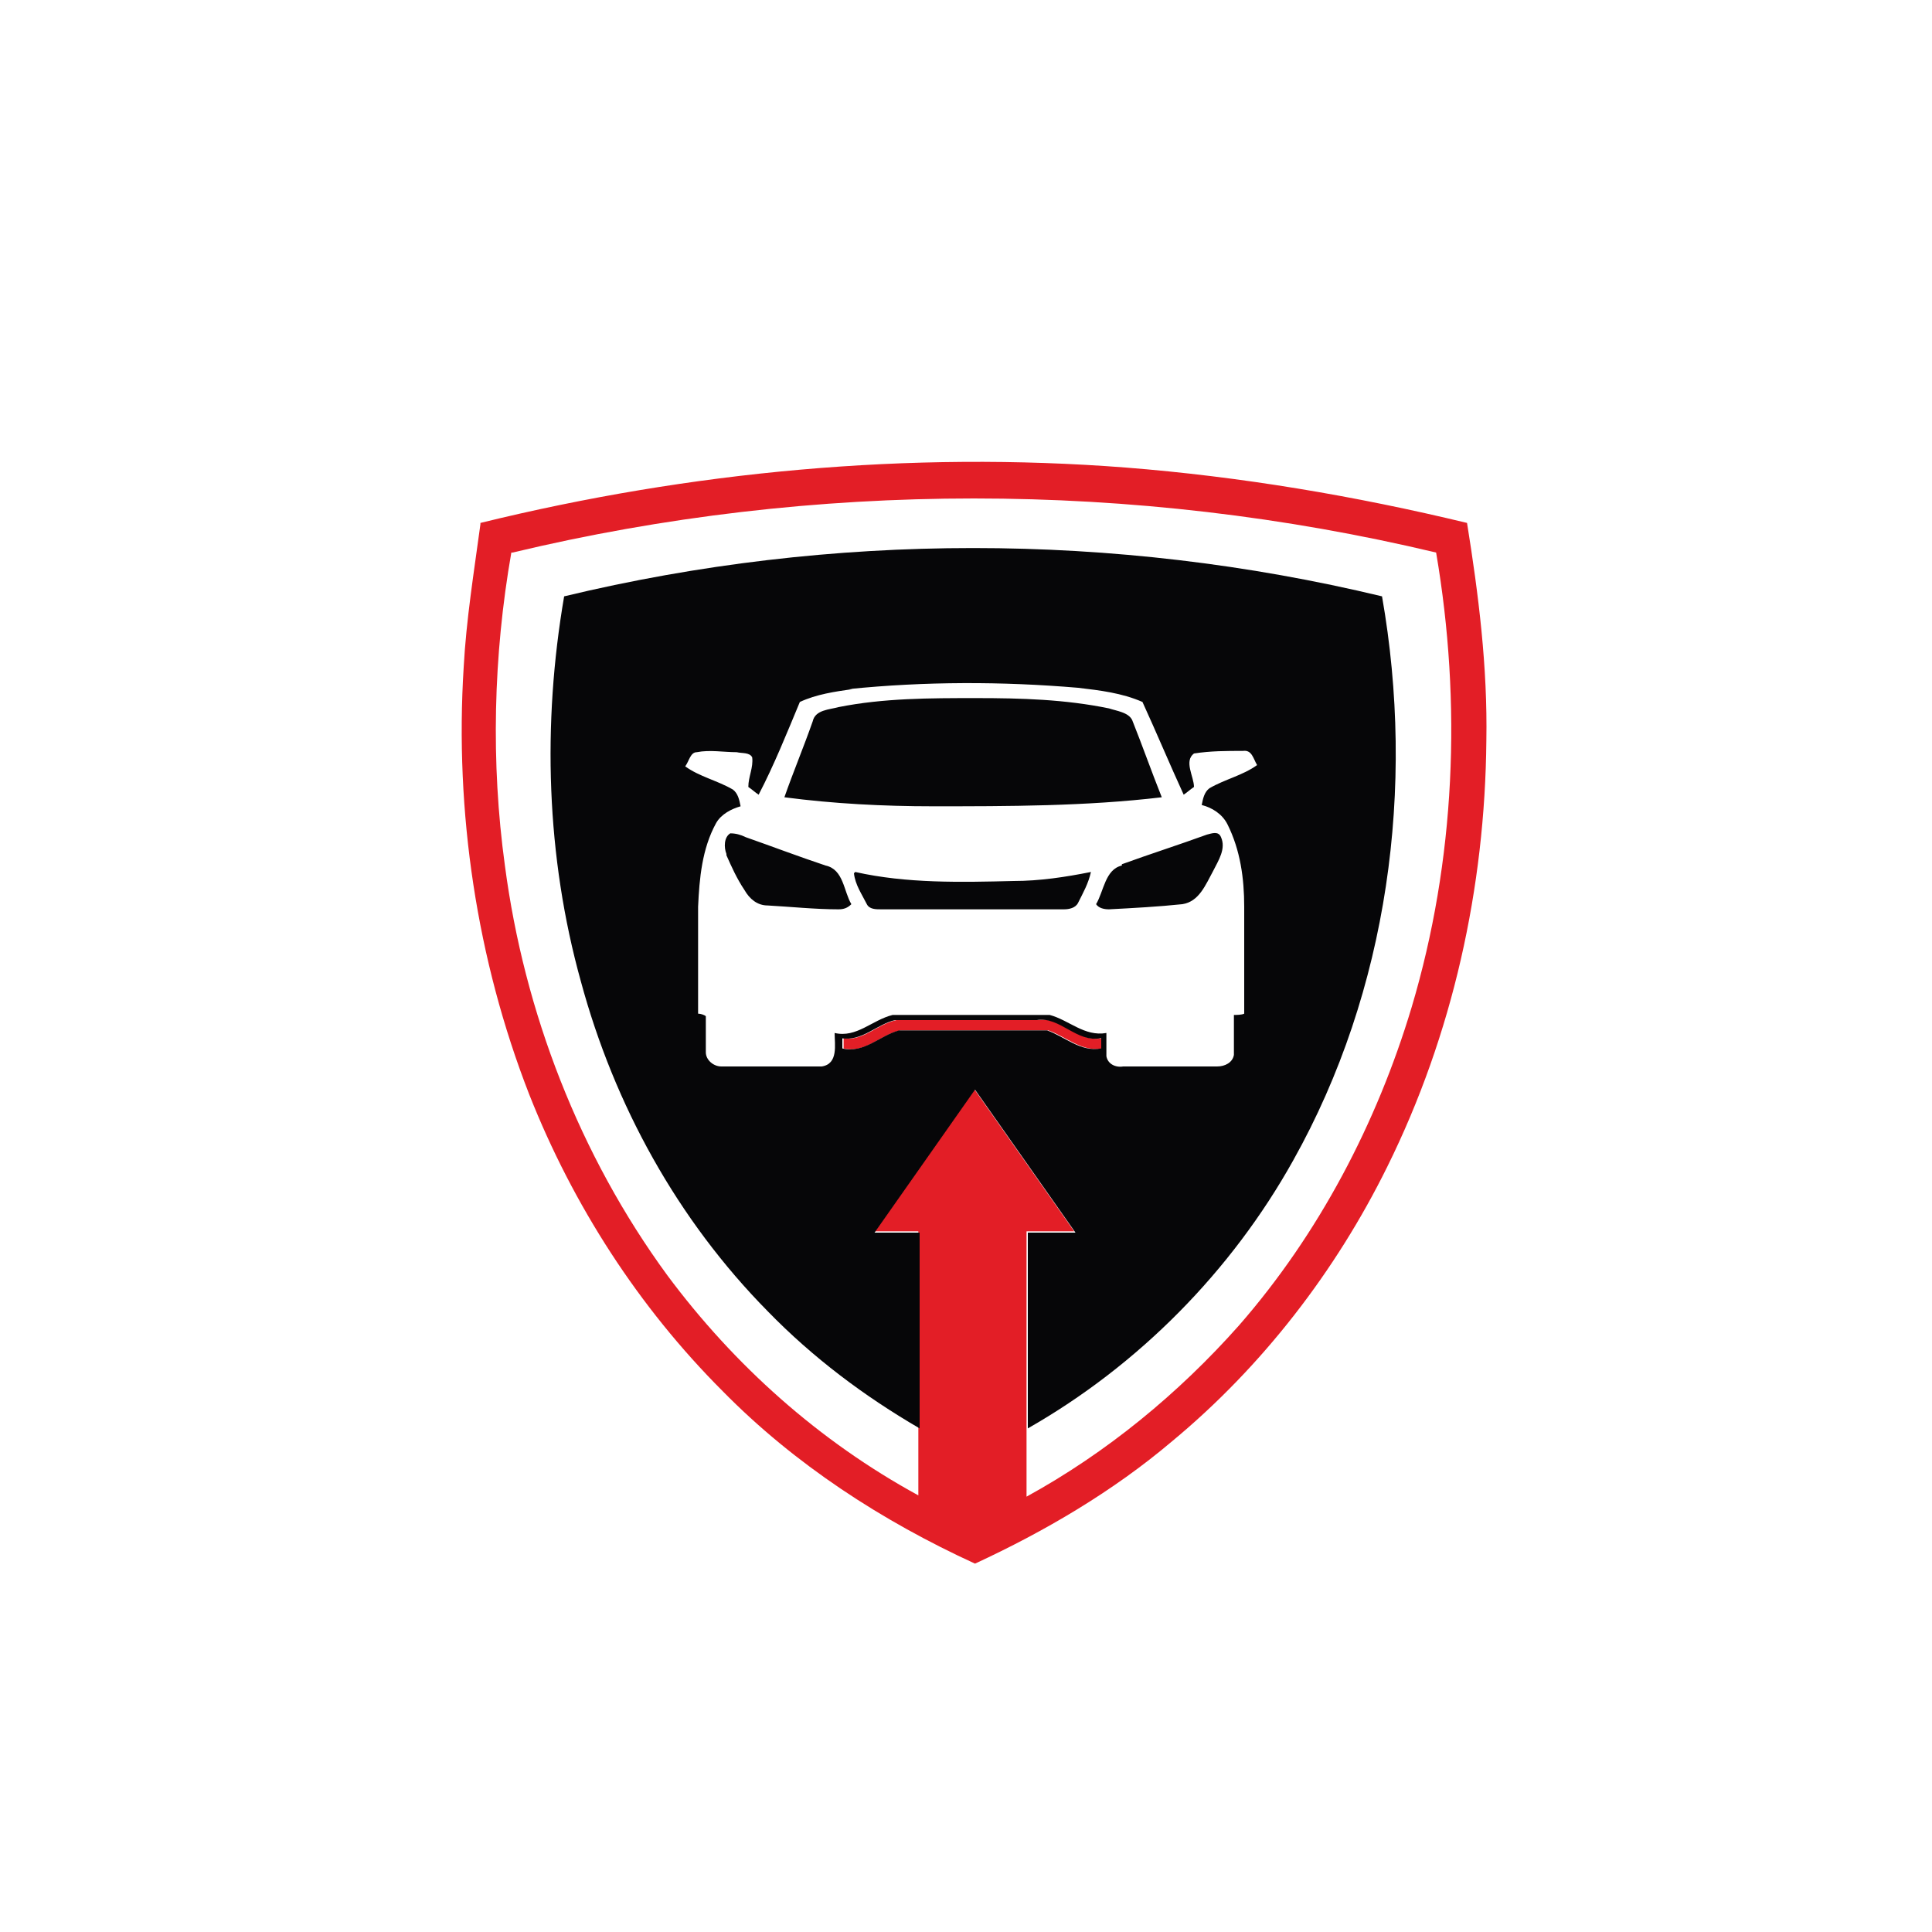<svg xmlns="http://www.w3.org/2000/svg" id="Layer_1" viewBox="0 0 150 150"><defs><style>      .st0 {        fill: #060608;      }      .st1 {        fill: #e31e26;      }    </style></defs><path class="st1" d="M37.3,40.6c16.3-4,33.3-5.6,50.1-4.3,8.9.7,17.8,2.2,26.5,4.3.9,5.6,1.6,11.2,1.5,16.9-.1,11.4-2.6,22.8-7.7,33.1-4,8.1-9.7,15.5-16.7,21.3-4.6,3.9-9.9,7-15.3,9.5-7.2-3.3-14-7.7-19.6-13.4-6.5-6.5-11.6-14.4-15-23-4.1-10.5-5.8-22-5.1-33.2.2-3.7.8-7.4,1.3-11.1ZM39.7,42.9c-1.4,8-1.6,16.3-.5,24.3,1.5,11.4,5.8,22.5,12.6,31.8,5.2,7,11.8,12.9,19.5,17.1,0-1.8,0-3.5,0-5.3v-15.2c-1.2,0-2.4,0-3.5,0,2.6-3.7,5.2-7.4,7.8-11.1,2.6,3.7,5.2,7.4,7.8,11.1-1.2,0-2.5,0-3.7,0,0,5.1,0,10.1,0,15.2,0,1.8,0,3.6,0,5.4,6.2-3.4,11.8-8,16.5-13.3,6.2-7.1,10.7-15.7,13.4-24.7,3.4-11.4,3.9-23.6,1.9-35.3-23.5-5.6-48.3-5.6-71.7,0ZM65.4,80.6c1.6.3,2.7-1.1,4.2-1.4,3.7,0,7.3,0,11,0,1.9-.3,3.1,1.8,5,1.4v.8c-1.6.3-2.8-.9-4.2-1.4-3.8,0-7.7,0-11.5,0-1.5.3-2.7,1.8-4.4,1.4,0-.2,0-.6,0-.8Z"></path><path class="st0" d="M43.8,46.3c20.8-5,42.7-5,63.5,0,2.6,14.8.5,30.6-6.9,43.8-4.8,8.6-12,15.9-20.6,20.8v-15.2c1.2,0,2.5,0,3.7,0-2.6-3.7-5.2-7.4-7.8-11.1-2.6,3.7-5.2,7.4-7.8,11.1,1.2,0,2.4,0,3.5,0v15.2c-4.3-2.5-8.3-5.5-11.8-9.1-7-7.1-11.9-16-14.5-25.6-2.7-9.7-3-20-1.3-29.9ZM66.2,53.5c-1.4.2-2.8.4-4.1,1-1,2.4-2,4.9-3.2,7.2-.3-.2-.5-.4-.8-.6,0-.8.4-1.5.3-2.3-.2-.4-.8-.3-1.2-.4-1,0-2.1-.2-3.1,0-.5,0-.6.7-.9,1.1,1.1.8,2.5,1.1,3.7,1.8.4.3.5.8.6,1.3-.7.2-1.5.6-1.9,1.3-1.1,2-1.3,4.3-1.4,6.5,0,2.8,0,5.5,0,8.3.2,0,.5.1.6.2,0,.9,0,1.9,0,2.8,0,.6.6,1.1,1.2,1.1,2.6,0,5.2,0,7.8,0,1.3-.2,1-1.7,1-2.6,1.7.4,2.9-1,4.5-1.4,4,0,8.1,0,12.2,0,1.5.4,2.7,1.7,4.4,1.4,0,.6,0,1.2,0,1.8.1.6.7.9,1.3.8,2.4,0,4.9,0,7.3,0,.6,0,1.2-.3,1.3-.9,0-1,0-2,0-3.1.2,0,.6,0,.8-.1,0-2.8,0-5.6,0-8.3,0-2.2-.3-4.4-1.3-6.4-.4-.8-1.2-1.3-2-1.5.1-.5.2-1,.6-1.3,1.2-.7,2.6-1,3.7-1.8-.3-.5-.4-1.2-1.1-1.1-1.3,0-2.5,0-3.8.2-.8.6,0,1.8,0,2.6-.3.2-.5.4-.8.6-1.1-2.4-2.1-4.8-3.2-7.2-1.6-.7-3.3-.9-5-1.1-5.9-.5-11.9-.5-17.8.1ZM65.4,80.6v.8c1.7.4,2.9-1,4.4-1.4,3.8,0,7.7,0,11.5,0,1.4.5,2.6,1.7,4.2,1.4v-.8c-1.9.4-3.2-1.7-5-1.4-3.7,0-7.3,0-11,0-1.4.3-2.6,1.7-4.2,1.4ZM65.1,54.9c3.5-.7,7.1-.7,10.7-.7,3.5,0,6.9.1,10.3.8.6.2,1.5.3,1.8.9.8,2,1.5,4,2.3,6-5.9.7-11.9.7-17.8.7-3.8,0-7.7-.2-11.5-.7.7-2,1.5-3.9,2.2-5.9.2-.9,1.3-.9,2-1.1ZM56.4,66.3c-.2-.5-.2-1.3.3-1.6.4,0,.8.1,1.2.3,2,.7,4.1,1.5,6.2,2.2,1.4.3,1.4,2,2,3-.3.3-.6.4-1,.4-1.8,0-3.7-.2-5.5-.3-.8,0-1.4-.5-1.8-1.2-.6-.9-1-1.8-1.4-2.7ZM87.1,67.1c2.2-.8,4.4-1.5,6.6-2.3.4-.1.9-.3,1.1.2.4.9-.2,1.8-.6,2.6-.6,1.1-1.1,2.4-2.4,2.6-1.9.2-3.8.3-5.7.4-.4,0-.8-.1-1-.4.6-1,.7-2.7,2-3ZM66.4,67.7c4,.9,8.2.8,12.3.7,2,0,4-.3,6-.7-.2.9-.6,1.6-1,2.4-.2.4-.7.5-1.1.5h-14.2c-.4,0-.9,0-1.1-.4-.4-.8-.9-1.5-1-2.4Z"></path></svg>